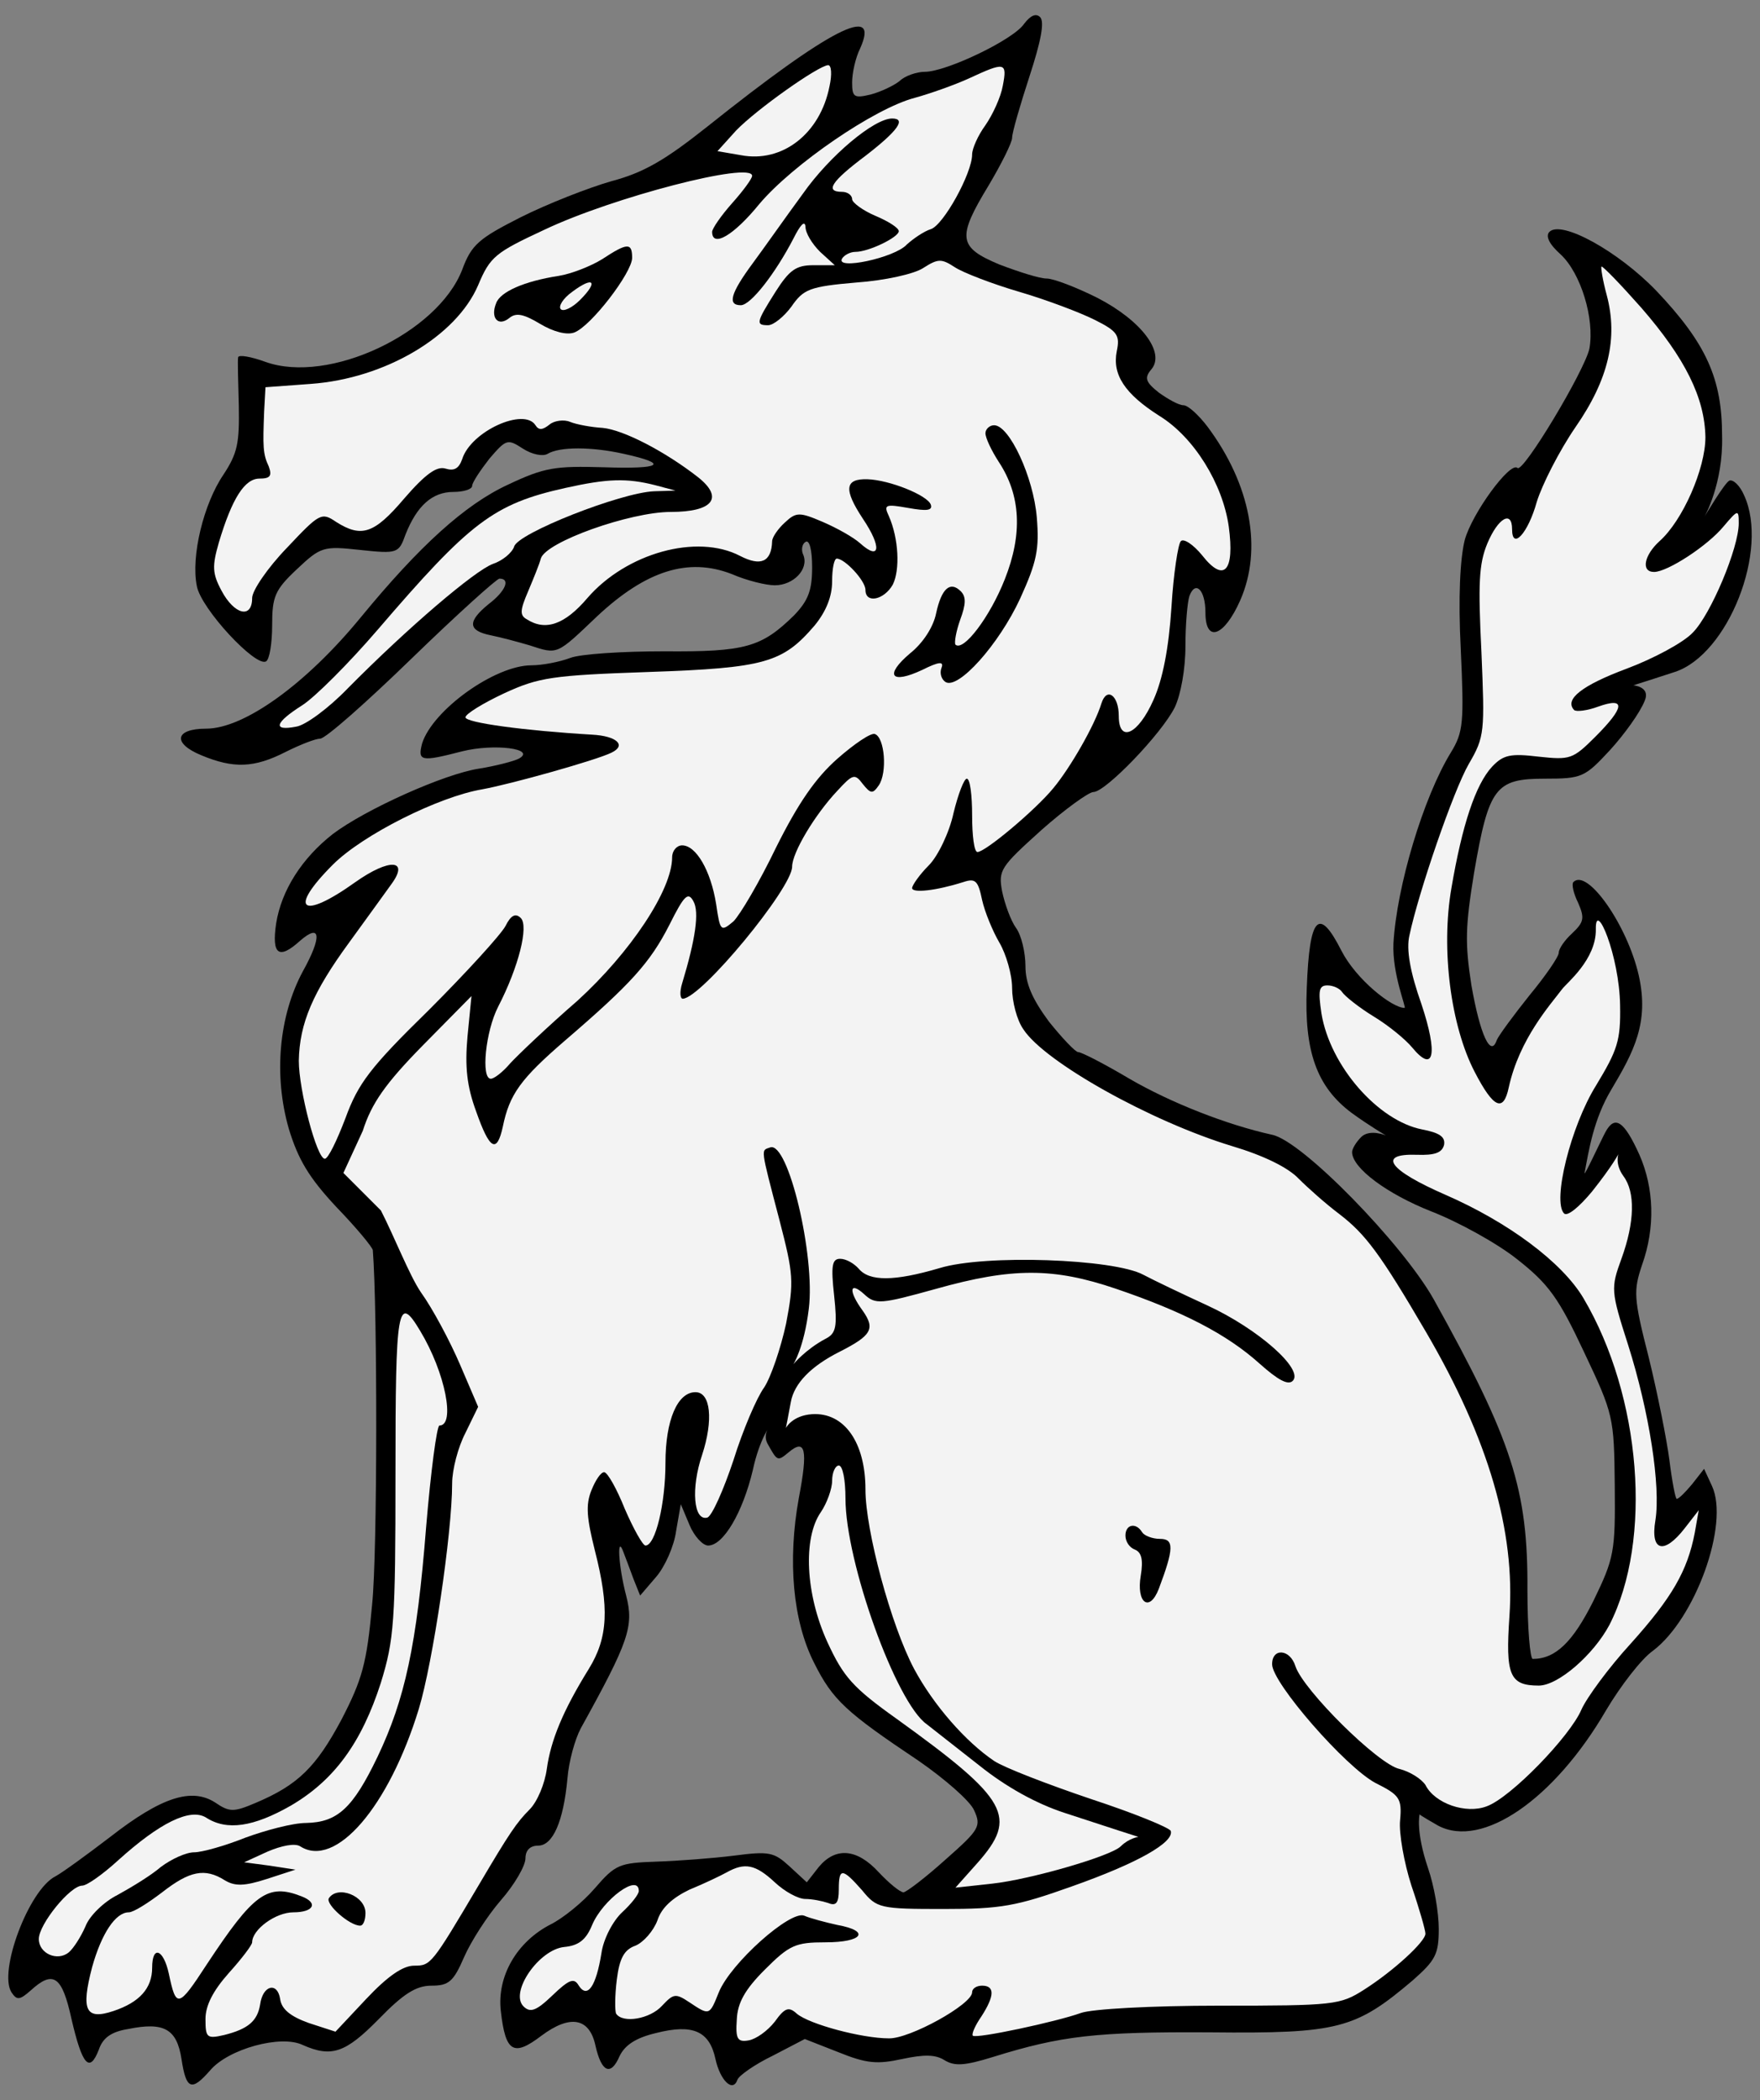 <?xml version="1.0" encoding="UTF-8" standalone="no"?>
<!DOCTYPE svg PUBLIC "-//W3C//DTD SVG 1.1//EN" "http://www.w3.org/Graphics/SVG/1.1/DTD/svg11.dtd">
<svg xmlns:dc="http://purl.org/dc/elements/1.1/" version="1.1" xmlns:xl="http://www.w3.org/1999/xlink" xmlns="http://www.w3.org/2000/svg" viewBox="54 85.5 256.5 306" width="256.5" height="306">
  <rect x="54" y="85.5" width="256.5" height="306" fill="#808080" stroke="none"/>
  <defs>
    <clipPath id="artboard_clip_path">
      <path d="M 54 85.5 L 310.5 85.5 L 310.5 367.376 L 234.811 391.5 L 54 391.5 Z"/>
    </clipPath>
  </defs>
  <g id="Tyger_Sejant" stroke="none" stroke-opacity="1" stroke-dasharray="none" fill="none" fill-opacity="1">
    <title>Tyger Sejant</title>
    <g id="Tyger_Sejant_Layer_2" clip-path="url(#artboard_clip_path)">
      <title>Layer 2</title>
      <g id="Group_723">
        <g id="Graphic_735">
          <path d="M 203.253 88.968 C 201.699 91.299 191.886 95.963 188.777 95.963 C 187.611 95.963 185.862 96.546 185.085 97.323 C 184.211 98.003 182.365 98.877 180.907 99.266 C 178.479 99.849 178.187 99.655 178.187 97.517 C 178.187 96.157 178.673 93.923 179.353 92.562 C 182.365 85.859 174.884 89.745 157.105 103.929 C 150.984 108.787 147.875 110.633 143.114 111.896 C 139.714 112.868 133.787 115.199 129.901 117.142 C 123.781 120.251 122.712 121.126 121.352 124.818 C 117.757 134.047 101.921 141.528 92.691 138.225 C 90.554 137.448 88.805 137.156 88.708 137.545 C 88.611 137.934 88.708 141.14 88.805 144.637 C 88.902 150.078 88.611 151.535 86.57 154.644 C 83.656 158.919 81.81 166.594 82.684 170.869 C 83.267 174.172 91.331 182.819 92.788 181.847 C 93.274 181.556 93.663 179.224 93.663 176.601 C 93.663 172.423 94.051 171.452 97.257 168.44 C 100.755 165.137 101.144 165.04 106.487 165.623 C 111.928 166.206 112.122 166.108 113.094 163.388 C 114.745 159.21 116.98 157.17 120.089 157.17 C 121.546 157.17 122.809 156.782 122.809 156.296 C 122.809 155.81 123.975 154.061 125.335 152.312 C 127.764 149.495 127.958 149.398 130.193 150.855 C 131.553 151.73 133.107 152.021 133.787 151.632 C 135.536 150.564 140.2 150.564 144.96 151.632 C 151.567 153.09 150.498 153.867 141.948 153.575 C 134.953 153.381 133.399 153.575 128.055 156.101 C 121.74 159.016 115.134 165.04 106.584 175.435 C 98.618 185.151 89.582 191.66 84.044 191.66 C 79.478 191.66 79.089 193.797 83.364 195.546 C 88.028 197.489 91.039 197.392 95.606 195.06 C 97.743 193.992 99.978 193.117 100.658 193.117 C 101.435 193.117 107.361 187.871 113.968 181.459 C 120.574 175.047 126.404 169.8 126.792 169.8 C 128.444 169.8 127.667 171.646 125.238 173.492 C 122.129 176.018 122.129 177.378 125.529 178.058 C 126.987 178.35 129.513 179.03 131.164 179.516 C 135.342 180.876 135.05 180.973 141.074 175.241 C 148.166 168.634 154.287 166.691 160.602 169.12 C 162.837 170.092 165.654 170.772 166.917 170.772 C 169.638 170.772 171.872 168.44 171.095 166.4 C 170.706 165.623 170.901 164.748 171.386 164.457 C 171.969 164.068 172.358 165.623 172.358 168.149 C 172.358 171.549 171.775 173.006 169.735 175.144 C 164.974 179.807 162.642 180.487 150.79 180.39 C 144.766 180.39 138.548 180.779 137.091 181.362 C 135.536 181.945 133.01 182.43 131.456 182.43 C 126.112 182.43 117.077 188.94 115.522 193.797 C 114.842 196.421 115.328 196.518 121.352 194.963 C 126.015 193.797 132.233 194.575 129.61 196.032 C 128.833 196.421 126.209 197.101 123.781 197.489 C 118.728 198.267 107.264 203.416 102.504 207.011 C 98.035 210.508 95.023 215.171 94.246 220.029 C 93.565 224.595 94.634 225.373 97.743 222.555 C 100.755 219.932 100.949 221.972 98.132 227.024 C 94.634 233.534 93.857 242.18 96.091 249.953 C 97.452 254.422 99.006 257.045 102.989 261.32 C 105.904 264.332 108.236 267.149 108.333 267.635 C 109.013 276.282 109.013 311.646 108.236 319.224 C 107.459 327.871 106.778 330.203 103.767 336.032 C 100.075 342.93 97.452 345.553 91.234 348.176 C 88.028 349.536 87.445 349.536 85.307 348.079 C 81.907 345.942 77.535 347.302 70.054 353.131 C 66.751 355.657 63.156 358.28 62.087 358.863 C 58.201 360.806 53.732 372.756 55.675 375.768 C 56.452 376.934 56.841 376.934 58.493 375.477 C 61.796 372.465 63.059 373.436 64.419 379.654 C 65.974 386.358 67.042 387.621 68.402 384.123 C 68.985 382.375 70.248 381.5 72.677 381.112 C 77.924 380.043 79.77 381.112 80.45 385.483 C 81.13 389.953 81.907 390.244 84.627 387.135 C 87.25 384.026 94.926 381.889 98.132 383.443 C 102.309 385.289 104.35 384.609 109.207 379.654 C 112.802 375.962 114.648 374.796 116.883 374.796 C 119.409 374.796 120.089 374.214 121.643 370.619 C 122.615 368.384 125.044 364.595 126.987 362.361 C 129.027 360.029 130.581 357.309 130.581 356.24 C 130.581 355.074 131.261 354.394 132.427 354.394 C 134.565 354.394 136.119 350.896 136.702 344.581 C 136.896 342.153 137.771 338.946 138.645 337.295 C 145.64 324.665 146.418 322.43 145.252 317.961 C 144.086 313.492 143.892 308.926 144.863 311.646 C 145.155 312.423 145.835 314.172 146.32 315.532 L 147.292 317.961 L 149.624 315.241 C 150.887 313.783 152.247 310.772 152.538 308.537 L 153.218 304.651 L 154.481 307.663 C 155.161 309.314 156.424 310.674 157.202 310.674 C 159.436 310.674 162.254 305.817 163.711 299.696 C 164.683 295.13 166.346 293.004 166.346 293.004 C 166.346 293.004 165.071 294.353 165.848 295.81 C 167.306 298.433 167.306 298.433 168.957 297.073 C 171.386 295.033 171.775 296.684 170.415 303.776 C 168.763 312.909 169.54 321.653 172.649 327.774 C 175.37 333.214 177.313 334.963 187.903 342.055 C 191.692 344.679 195.383 347.885 195.966 349.245 C 197.035 351.577 196.744 352.062 191.789 356.434 C 188.874 359.057 186.057 361.195 185.668 361.195 C 185.182 361.195 183.531 359.835 182.073 358.28 C 178.867 354.783 175.758 354.588 173.329 357.503 L 171.581 359.738 L 169.055 357.406 C 166.82 355.366 166.14 355.171 160.991 355.851 C 157.882 356.24 152.733 356.629 149.624 356.726 C 144.28 356.92 143.697 357.114 140.685 360.612 C 138.937 362.652 136.022 364.984 134.273 365.858 C 129.318 368.384 126.404 373.436 126.987 378.488 C 127.667 384.512 128.833 385.192 132.913 382.083 C 137.091 378.974 139.908 379.46 140.783 383.54 C 141.657 387.427 143.017 388.01 144.28 385.095 C 145.057 383.443 146.709 382.375 149.624 381.694 C 154.967 380.334 157.396 381.403 158.27 385.483 C 158.951 388.592 160.796 390.438 161.477 388.495 C 161.671 387.912 164.003 386.261 166.626 384.998 L 171.289 382.569 L 176.244 384.512 C 180.325 386.164 181.879 386.261 185.474 385.483 C 188.68 384.803 190.331 384.803 191.692 385.678 C 193.149 386.552 194.606 386.455 198.687 385.192 C 208.694 382.083 213.746 381.5 230.359 381.597 C 249.013 381.792 251.539 381.112 259.894 374.019 C 263.197 371.105 263.683 370.23 263.683 366.538 C 263.683 364.11 263.003 360.223 262.129 357.697 C 260.283 352.257 260.89 349.84 260.89 349.84 C 260.89 349.84 260.866 349.925 263.586 351.479 C 269.998 354.88 280.491 347.69 288.069 334.672 C 290.206 331.077 293.218 327.191 294.87 326.025 C 301.088 321.361 306.043 307.565 303.517 302.028 L 302.351 299.502 L 300.602 301.736 C 299.63 302.902 298.659 303.874 298.367 303.874 C 298.173 303.874 297.687 301.348 297.299 298.239 C 296.91 295.227 295.55 288.426 294.287 283.277 C 292.052 274.533 292.052 273.561 293.315 269.772 C 295.258 264.332 295.064 258.6 292.927 253.742 C 290.692 248.787 289.332 247.913 287.972 250.439 C 287.389 251.507 284.8 257.109 284.936 256.389 C 285.533 253.223 286.227 248.561 288.846 244.221 C 292.09 238.755 294.384 234.505 292.83 227.607 C 291.178 220.321 285.349 211.965 283.308 214.006 C 283.017 214.297 283.308 215.657 283.988 217.017 C 284.96 219.252 284.863 219.835 283.114 221.487 C 282.045 222.458 281.171 223.721 281.171 224.304 C 281.171 224.887 279.228 227.704 276.896 230.522 C 274.565 233.437 272.427 236.351 272.136 237.031 C 271.261 239.654 269.707 236.254 268.444 229.065 C 267.472 222.847 267.569 220.418 268.832 212.645 C 270.97 200.21 271.941 198.947 279.131 198.947 C 284.571 198.947 284.96 198.752 288.652 194.769 C 290.692 192.534 293.024 189.328 293.704 187.58 C 294.578 185.539 292.04 185.345 292.04 185.345 C 292.04 185.345 296.036 184.082 298.076 183.402 C 305.848 180.876 311.872 165.623 308.18 157.656 C 307.597 156.296 306.625 155.324 306.043 155.519 C 305.363 155.81 302.424 160.753 302.424 160.753 C 302.424 160.753 305.161 155.943 304.974 149.009 C 304.974 140.724 302.739 135.602 295.356 127.829 C 289.818 122.097 281.56 117.531 279.811 119.28 C 279.228 119.863 279.714 121.029 281.462 122.583 C 284.377 125.303 286.417 131.91 285.64 136.282 C 284.96 139.488 275.925 154.547 275.147 153.673 C 274.079 152.701 268.541 160.279 267.472 164.165 C 266.792 166.886 266.501 172.521 266.889 180.099 C 267.375 190.786 267.278 192.146 265.432 195.158 C 261.449 201.667 257.562 214.589 257.077 222.944 C 256.882 227.413 258.995 232.344 258.704 232.344 C 256.858 232.344 251.636 228.19 249.499 224.013 C 246.195 217.503 244.835 218.96 244.447 229.453 C 244.058 238.683 245.904 243.832 250.956 247.621 C 253.482 249.467 255.972 250.924 255.972 250.924 C 255.972 250.924 253.676 249.953 252.413 251.119 C 251.636 251.896 251.053 252.867 251.053 253.353 C 251.053 255.685 256.202 259.474 262.614 262 C 266.598 263.554 272.233 266.663 275.147 268.995 C 279.714 272.59 281.171 274.63 284.863 282.5 C 289.138 291.535 289.235 291.924 289.332 301.931 C 289.429 311.646 289.235 312.52 286.223 318.738 C 283.211 324.762 280.685 327.191 277.382 327.191 C 276.993 327.191 276.605 322.722 276.605 317.184 C 276.702 302.513 274.37 295.324 262.906 274.727 C 258.34 266.663 243.766 251.702 239.395 250.827 C 232.788 249.37 224.627 246.164 218.603 242.666 C 215.009 240.529 211.608 238.78 211.123 238.78 C 210.734 238.78 208.791 236.74 206.848 234.311 C 204.419 231.008 203.447 228.773 203.447 226.247 C 203.447 224.304 202.864 221.778 202.087 220.709 C 201.31 219.641 200.436 217.212 200.047 215.366 C 199.464 212.257 199.853 211.771 205.779 206.428 C 209.179 203.416 212.677 200.89 213.357 200.89 C 215.106 200.89 223.267 192.437 225.21 188.551 C 226.084 186.705 226.764 183.013 226.764 179.613 C 226.764 176.407 227.056 173.201 227.347 172.326 C 228.222 169.995 229.679 171.452 229.679 174.755 C 229.679 179.224 232.399 178.253 234.731 173.006 C 238.034 165.525 236.286 156.101 229.971 147.649 C 228.708 145.997 227.153 144.54 226.473 144.54 C 225.793 144.54 224.238 143.666 222.878 142.694 C 220.935 141.14 220.741 140.557 221.81 139.294 C 223.85 136.865 220.352 132.201 213.94 128.898 C 210.831 127.344 207.528 126.081 206.556 126.081 C 205.488 126.081 202.476 125.109 199.658 124.04 C 193.635 121.514 193.44 120.154 198.104 112.479 C 199.95 109.37 201.504 106.261 201.504 105.581 C 201.504 104.804 202.67 100.821 204.03 96.643 C 205.682 91.591 206.265 88.676 205.585 87.996 C 205.002 87.413 204.225 87.705 203.253 88.968 Z" fill="black"/>
        </g>
        <g id="Graphic_734">
          <path d="M 174.884 98.1 C 173.524 104.998 167.986 109.273 161.962 108.107 L 158.562 107.524 L 161.282 104.512 C 164.294 101.403 173.232 95.088 174.69 94.991 C 175.175 94.991 175.272 96.351 174.884 98.1 Z" fill="#f3f3f3"/>
        </g>
        <g id="Graphic_733">
          <path d="M 200.144 98.003 C 199.853 99.655 198.687 102.181 197.618 103.735 C 196.549 105.192 195.675 107.136 195.675 108.01 C 195.675 110.73 191.497 118.308 189.651 118.891 C 188.68 119.183 187.125 120.251 186.154 121.126 C 184.405 123.069 175.661 124.915 176.73 123.166 C 177.021 122.68 177.896 122.195 178.673 122.195 C 180.616 122.195 184.988 120.057 184.988 119.183 C 184.988 118.697 183.433 117.725 181.588 116.948 C 179.742 116.171 178.187 115.005 178.187 114.519 C 178.187 113.936 177.507 113.451 176.73 113.451 C 174.204 113.451 175.078 111.993 180.13 108.204 C 184.794 104.61 186.154 102.764 184.016 102.764 C 181.393 102.764 174.884 108.204 170.998 113.742 C 168.569 117.045 165.363 121.612 163.711 123.846 C 160.408 128.315 160.019 129.967 161.962 129.967 C 163.42 129.967 167.014 125.303 169.638 120.251 C 170.609 118.308 171.289 117.531 171.386 118.503 C 171.386 119.474 172.358 121.029 173.524 122.195 L 175.661 124.138 L 172.552 124.138 C 170.026 124.138 169.055 124.818 167.014 128.024 C 164.197 132.493 164.1 132.882 165.946 132.882 C 166.723 132.882 168.277 131.619 169.346 130.161 C 171.095 127.635 171.969 127.247 178.77 126.664 C 182.948 126.372 187.32 125.401 188.583 124.526 C 190.72 123.166 191.206 123.166 193.149 124.429 C 194.315 125.206 198.59 126.858 202.573 128.024 C 206.556 129.19 211.414 131.036 213.551 132.104 C 216.855 133.756 217.243 134.339 216.757 136.671 C 216.077 140.071 217.923 142.888 222.975 146.095 C 228.027 149.203 232.205 156.004 233.079 162.222 C 233.954 168.732 232.399 170.48 229.193 166.4 C 227.93 164.845 226.473 163.874 226.084 164.36 C 225.696 164.748 225.016 169.12 224.724 173.978 C 224.336 179.904 223.461 184.471 222.101 187.482 C 219.866 192.534 217.049 193.797 217.049 189.814 C 217.049 186.802 215.3 185.539 214.523 187.968 C 213.551 191.174 209.957 197.392 207.528 200.307 C 205.002 203.416 197.618 209.634 196.452 209.634 C 195.966 209.634 195.675 207.205 195.675 204.29 C 195.675 201.376 195.383 198.947 194.898 198.947 C 194.509 198.947 193.635 201.181 192.955 203.999 C 192.372 206.719 190.72 210.217 189.36 211.577 C 188 212.937 186.931 214.491 186.931 214.88 C 186.931 215.657 190.429 215.269 194.412 214.006 C 196.161 213.423 196.549 213.811 197.132 216.629 C 197.521 218.378 198.687 221.195 199.658 222.847 C 200.63 224.498 201.504 227.51 201.504 229.453 C 201.504 231.396 202.184 234.117 203.156 235.477 C 206.265 240.237 221.712 248.884 233.565 252.479 C 238.131 253.839 241.726 255.588 243.281 257.239 C 244.641 258.6 247.264 260.931 249.207 262.389 C 252.996 265.303 255.134 268.121 261.837 279.585 C 270.97 295.227 274.856 308.634 273.982 320.973 C 273.399 329.522 273.982 331.077 278.256 331.077 C 281.074 331.077 286.223 326.608 288.555 322.236 C 294.87 309.897 293.218 288.912 284.766 274.63 C 281.657 269.384 273.787 263.554 264.655 259.571 C 256.397 255.976 254.648 253.548 260.477 253.742 C 263.1 253.839 264.169 253.45 264.46 252.285 C 264.655 251.119 263.78 250.536 261.254 250.05 C 254.842 248.787 247.847 240.82 246.584 233.145 C 246.098 229.842 246.195 229.065 247.458 229.065 C 248.333 229.065 249.304 229.55 249.596 230.036 C 249.984 230.619 252.025 232.271 254.259 233.631 C 256.494 234.991 258.923 237.031 259.797 238.1 C 263.003 241.986 263.586 239.072 261.157 231.785 C 259.506 227.121 258.923 223.818 259.408 221.778 C 260.769 215.366 265.821 200.695 268.055 196.809 C 270.387 192.826 270.387 192.146 269.901 180.487 C 269.415 170.578 269.512 167.663 270.775 164.651 C 272.33 160.959 274.37 159.793 274.37 162.611 C 274.37 165.72 276.702 163.194 277.965 158.627 C 278.742 156.101 281.268 151.147 283.6 147.746 C 288.458 140.751 289.818 134.727 288.166 128.51 C 287.583 126.372 287.292 124.526 287.389 124.332 C 287.583 124.235 290.206 126.955 293.218 130.356 C 299.63 137.739 302.448 143.471 302.545 149.203 C 302.545 153.77 299.242 161.348 295.841 164.36 C 293.607 166.4 293.121 168.829 295.064 168.829 C 297.007 168.829 302.836 165.04 305.168 162.222 C 307.306 159.696 307.403 159.696 307.403 161.736 C 307.403 165.331 303.322 175.047 300.699 177.67 C 299.339 179.127 294.967 181.459 291.081 182.916 C 284.571 185.345 281.948 187.385 283.406 188.94 C 283.697 189.231 285.349 189.037 286.903 188.454 C 290.984 186.997 290.789 188.551 286.514 192.826 C 283.211 196.129 282.823 196.226 278.256 195.741 C 274.176 195.255 273.107 195.449 271.456 197.198 C 269.027 199.821 267.084 205.747 265.529 214.88 C 263.975 223.818 265.432 234.991 268.93 241.695 C 271.65 246.941 273.107 247.621 273.884 243.929 C 275.439 236.837 279.957 231.87 281.657 229.611 C 282.312 228.719 286.652 225.303 286.575 220.867 C 286.498 216.431 290.012 224.693 290.109 231.979 C 290.206 237.128 289.721 238.489 286.612 243.638 C 282.92 249.564 280.199 260.543 281.948 262.291 C 282.434 262.777 284.183 261.32 286.029 259.085 C 289.041 255.296 289.854 253.657 289.854 253.657 C 289.854 253.657 289.332 255.102 290.595 256.851 C 292.344 259.183 292.247 263.554 290.304 268.898 C 288.749 273.173 288.749 273.561 291.275 281.431 C 294.384 291.244 296.036 302.028 295.258 306.983 C 294.481 311.549 296.521 312.035 299.533 308.148 L 301.573 305.525 L 300.991 308.829 C 299.922 314.366 297.687 318.252 291.664 324.956 C 288.458 328.454 285.252 332.826 284.474 334.575 C 282.823 338.461 274.176 347.399 270.678 348.662 C 267.666 349.828 263.1 348.273 261.74 345.553 C 261.157 344.679 259.506 343.61 257.951 343.221 C 254.842 342.541 243.961 331.757 242.795 328.259 C 242.018 325.733 239.395 325.539 239.395 327.968 C 239.395 330.688 250.082 342.93 254.453 345.262 C 257.951 347.01 258.34 347.496 258.048 350.702 C 257.854 352.548 258.631 356.92 259.7 360.223 C 260.866 363.624 261.74 366.733 261.74 367.218 C 261.74 368.384 257.077 372.659 252.802 375.379 C 249.304 377.614 248.43 377.711 231.719 377.711 C 221.712 377.711 213.066 378.197 211.511 378.78 C 208.014 380.043 196.258 382.569 195.772 382.083 C 195.578 381.792 196.161 380.529 197.035 379.266 C 198.978 376.254 198.978 374.796 197.132 374.796 C 196.355 374.796 195.675 375.185 195.675 375.768 C 195.675 377.517 186.542 382.569 183.531 382.472 C 179.644 382.472 171.969 380.431 170.123 378.877 C 168.957 377.808 168.375 378.003 166.917 380.043 C 165.848 381.403 164.197 382.569 163.128 382.763 C 161.477 383.055 161.185 382.569 161.379 379.751 C 161.477 377.322 162.545 375.379 165.46 372.465 C 169.055 368.87 169.929 368.481 174.301 368.481 C 179.742 368.481 180.907 366.83 176.05 365.955 C 174.301 365.567 172.066 364.984 171.192 364.595 C 169.152 363.818 160.505 371.493 158.756 375.768 C 157.396 379.168 157.396 379.168 154.481 377.225 C 152.441 375.865 152.15 375.962 150.498 377.711 C 148.749 379.654 144.766 380.334 143.794 378.877 C 143.6 378.488 143.6 376.254 143.892 373.922 C 144.28 370.813 144.96 369.55 146.612 368.967 C 147.778 368.481 149.235 366.83 149.818 365.275 C 150.401 363.429 152.053 361.972 154.481 360.806 C 156.619 359.932 159.048 358.766 159.922 358.28 C 162.545 356.823 164.1 357.114 166.917 359.738 C 168.375 361.098 170.318 362.166 171.386 362.166 C 172.358 362.166 173.815 362.458 174.69 362.749 C 175.855 363.235 176.244 362.749 176.244 360.806 C 176.244 357.6 176.73 357.6 179.644 360.903 C 181.782 363.527 182.268 363.624 191.497 363.624 C 199.853 363.624 202.087 363.235 210.248 360.32 C 219.866 356.92 225.113 353.908 224.627 352.257 C 224.433 351.771 219.186 349.633 212.968 347.593 C 206.653 345.456 200.338 343.027 198.881 342.055 C 194.703 339.238 190.04 333.894 187.222 328.648 C 183.822 322.236 180.13 308.44 180.13 302.513 C 180.13 295.615 177.021 291.244 172.358 291.535 C 169.443 291.729 168.532 293.551 168.532 293.551 C 168.532 293.551 168.957 291.438 169.249 289.786 C 169.735 287.066 172.164 284.54 176.438 282.402 C 181.005 280.071 181.588 279.099 179.742 276.476 C 177.604 273.561 177.798 272.104 179.936 274.047 C 181.588 275.602 182.365 275.505 190.429 273.27 C 201.504 270.161 207.528 270.161 216.66 273.27 C 226.376 276.573 232.788 279.876 237.549 284.151 C 240.269 286.58 241.726 287.357 242.406 286.677 C 244.058 285.026 237.354 279.099 229.971 275.699 C 226.376 274.047 222.101 272.007 220.644 271.23 C 216.369 268.898 197.521 268.218 190.914 270.258 C 184.308 272.201 180.713 272.201 179.159 270.355 C 178.479 269.578 177.313 268.898 176.438 268.898 C 175.272 268.898 175.078 269.87 175.564 274.241 C 176.05 278.808 175.855 279.779 174.301 280.557 C 171.386 282.111 169.625 284.261 169.625 284.261 C 169.625 284.261 171.192 281.82 171.872 276.185 C 172.844 268.509 168.86 251.702 166.237 252.673 C 164.877 253.159 164.78 252.479 167.597 263.263 C 169.638 271.133 169.735 272.201 168.569 278.322 C 167.792 281.917 166.334 286.192 165.363 287.649 C 164.294 289.106 162.254 293.867 160.894 298.239 C 159.436 302.611 157.785 306.303 157.105 306.594 C 155.064 307.177 154.676 302.319 156.327 297.461 C 157.979 292.409 157.59 288.329 155.356 288.329 C 152.733 288.329 150.984 292.409 150.984 298.627 C 150.984 304.554 149.527 310.674 148.069 310.674 C 147.681 310.674 146.32 308.246 145.057 305.331 C 143.892 302.416 142.531 299.987 142.046 299.987 C 141.56 299.987 140.783 301.153 140.2 302.611 C 139.325 304.748 139.52 306.691 140.685 311.355 C 142.823 319.71 142.629 324.082 139.811 328.648 C 136.022 334.769 134.273 339.044 133.69 343.221 C 133.399 345.359 132.33 347.982 131.164 349.148 C 129.318 350.994 128.25 352.548 123.781 360.126 C 116.883 371.785 116.785 371.882 114.357 371.882 C 112.705 371.882 110.47 373.436 107.361 376.74 L 102.892 381.5 L 99.006 380.237 C 96.286 379.266 95.023 378.197 94.828 376.74 C 94.44 374.214 92.302 374.699 91.914 377.517 C 91.525 379.946 90.165 381.112 86.667 381.986 C 84.141 382.569 83.947 382.375 83.947 379.654 C 83.947 377.711 85.016 375.574 87.348 372.951 C 89.194 370.91 90.748 368.87 90.748 368.481 C 90.748 366.635 94.148 364.11 96.772 364.11 C 99.686 364.11 100.463 362.749 97.937 361.778 C 92.983 359.835 90.942 361.389 84.141 371.688 C 79.964 378.1 79.672 378.1 78.604 373.048 C 77.826 369.453 76.175 368.87 76.175 372.173 C 76.175 375.185 74.329 377.225 70.54 378.488 C 66.459 379.849 65.779 378.391 67.431 372.076 C 68.791 367.218 70.831 364.11 72.774 364.11 C 73.454 364.11 75.592 362.749 77.632 361.195 C 81.615 358.086 83.85 357.6 86.765 359.446 C 88.222 360.32 89.582 360.32 92.885 359.252 L 97.063 357.892 L 93.274 357.309 L 89.582 356.823 L 92.983 355.268 C 95.023 354.394 96.966 354.005 97.743 354.491 C 102.892 357.794 110.665 348.759 115.037 334.477 C 117.077 327.774 119.894 308.829 119.894 301.639 C 119.894 299.599 120.769 296.296 121.837 294.255 L 123.683 290.466 L 121.06 284.346 C 119.603 280.945 117.077 276.185 115.328 273.756 C 113.676 271.327 111.454 265.643 109.511 261.854 L 104.046 256.389 L 106.876 250.244 C 108.139 246.261 110.179 243.346 115.62 237.809 L 122.712 230.619 L 122.129 236.546 C 121.74 240.917 122.032 243.735 123.392 247.427 C 125.335 252.965 126.404 253.645 127.278 249.661 C 128.25 244.901 129.901 242.666 136.313 237.128 C 145.932 228.87 148.749 225.761 151.567 220.224 C 153.704 215.949 154.287 215.366 155.064 216.823 C 155.939 218.378 155.356 222.361 153.413 228.773 C 153.024 230.036 153.121 231.008 153.51 231.008 C 156.23 230.911 169.443 214.88 169.443 211.771 C 169.443 209.731 172.746 204.193 176.05 200.695 C 178.284 198.267 178.576 198.169 179.742 199.724 C 180.907 201.181 181.199 201.181 182.073 199.918 C 183.336 198.072 182.948 192.923 181.49 192.437 C 180.907 192.243 178.479 193.895 176.05 196.032 C 172.844 198.85 170.318 202.541 167.112 208.954 C 164.683 214.006 161.865 218.766 160.894 219.738 C 159.048 221.292 158.951 221.195 158.368 217.212 C 157.59 212.354 155.453 208.662 153.413 208.662 C 152.635 208.662 151.955 209.439 151.955 210.411 C 151.955 215.171 145.835 224.304 138.159 231.299 C 133.787 235.088 129.416 239.266 128.347 240.432 C 127.278 241.695 126.015 242.666 125.529 242.666 C 124.072 242.666 124.752 235.768 126.598 232.174 C 129.61 226.344 131.067 220.418 129.901 219.252 C 129.124 218.475 128.444 218.863 127.667 220.418 C 126.987 221.681 121.935 227.219 116.494 232.659 C 107.944 241.015 106.196 243.346 104.35 248.398 C 103.087 251.702 101.824 254.325 101.338 254.325 C 100.172 254.325 97.549 244.318 97.549 240.043 C 97.646 234.602 99.589 230.036 104.933 222.75 C 107.556 219.155 110.276 215.366 111.053 214.297 C 113.676 210.702 110.762 210.508 105.807 214.006 C 97.937 219.641 95.897 218.086 102.504 211.48 C 106.876 207.108 117.951 201.57 124.266 200.501 C 128.541 199.724 140.977 196.226 143.114 195.158 C 145.349 194.089 143.892 192.729 140.297 192.534 C 130.387 191.952 121.837 190.786 121.837 190.008 C 121.837 189.523 124.363 187.968 127.472 186.511 C 132.524 184.179 134.468 183.888 148.555 183.402 C 165.557 182.819 168.083 182.042 172.746 176.601 C 174.398 174.561 175.272 172.423 175.272 170.189 C 175.272 168.343 175.564 166.886 175.953 166.886 C 177.118 166.886 180.13 170.092 180.13 171.452 C 180.13 173.492 182.851 172.909 184.114 170.675 C 185.182 168.537 184.988 163.971 183.531 160.668 C 182.753 159.016 183.045 158.919 186.348 159.502 C 189.068 159.988 189.943 159.891 189.651 159.016 C 189.166 157.656 183.628 155.421 180.422 155.324 C 177.118 155.227 176.924 156.782 179.742 161.056 C 182.559 165.234 182.268 167.274 179.353 164.651 C 178.381 163.777 175.953 162.417 173.912 161.542 C 170.512 160.085 170.026 160.085 168.375 161.639 C 167.403 162.514 166.529 163.777 166.529 164.36 C 166.431 167.371 164.877 168.052 161.865 166.497 C 155.55 163.194 145.252 166.108 139.617 172.618 C 136.313 176.504 133.496 177.476 130.776 175.727 C 129.707 175.144 129.804 174.367 130.97 171.646 C 131.747 169.8 132.622 167.663 132.816 166.886 C 133.496 164.457 145.835 160.085 151.761 160.085 C 157.882 160.085 159.533 158.045 155.744 155.033 C 150.887 151.244 144.863 148.135 141.851 147.843 C 140.2 147.746 138.062 147.358 137.091 146.969 C 136.216 146.58 134.759 146.775 134.079 147.358 C 133.107 148.135 132.524 148.232 132.039 147.455 C 130.387 144.832 122.615 148.329 121.352 152.41 C 120.866 153.77 120.186 154.158 118.923 153.77 C 117.66 153.381 116.008 154.547 112.899 158.142 C 108.527 163.291 106.681 163.874 102.989 161.542 C 100.852 160.085 100.561 160.279 95.8 165.331 C 92.983 168.246 90.748 171.549 90.748 172.618 C 90.748 175.727 88.125 175.047 86.279 171.549 C 84.919 169.023 84.919 167.954 85.89 164.554 C 87.833 158.045 89.679 155.227 91.817 155.227 C 93.371 155.227 93.663 154.838 93.177 153.478 C 92.302 151.632 92.302 150.564 92.497 145.414 L 92.691 141.917 L 99.298 141.431 C 110.082 140.654 120.477 134.533 123.683 127.052 C 125.432 122.875 126.209 122.292 133.302 118.988 C 143.309 114.228 163.614 108.981 163.614 111.119 C 163.614 111.508 162.351 113.256 160.699 115.102 C 159.145 116.851 157.785 118.794 157.785 119.28 C 157.785 121.612 160.894 119.863 164.683 115.199 C 169.54 109.467 181.393 101.306 187.32 99.752 C 189.457 99.169 193.052 97.906 195.189 96.934 C 200.436 94.505 200.824 94.505 200.144 98.003 Z" fill="#f3f3f3"/>
        </g>
        <g id="Graphic_732">
          <path d="M 149.527 156.199 L 152.441 156.976 L 149.332 157.073 C 144.474 157.267 129.416 163.194 128.93 165.137 C 128.638 166.011 127.278 167.177 125.821 167.663 C 123.198 168.634 113.482 176.893 104.641 185.831 C 101.921 188.648 98.52 191.174 97.16 191.369 C 93.663 192.049 94.051 190.786 98.035 188.26 C 99.881 187.094 104.835 182.139 109.013 177.281 C 122.518 161.542 125.918 158.919 136.411 156.587 C 142.531 155.227 145.349 155.13 149.527 156.199 Z" fill="#f3f3f3"/>
        </g>
        <g id="Graphic_731">
          <path d="M 115.231 279.391 C 118.923 285.511 120.38 293.187 118.048 293.187 C 117.66 293.187 116.785 299.89 116.105 307.954 C 114.745 325.248 112.996 333.117 109.013 341.472 C 105.418 348.953 103.184 350.994 98.618 351.091 C 96.674 351.091 92.691 352.159 89.776 353.228 C 86.862 354.394 83.461 355.366 82.296 355.366 C 81.13 355.366 78.992 356.337 77.438 357.503 C 75.98 358.766 73.066 360.515 71.123 361.583 C 69.18 362.555 67.042 364.595 66.459 366.15 C 65.779 367.704 64.711 369.356 64.03 369.939 C 62.379 371.299 59.658 370.133 59.658 367.996 C 59.658 365.858 64.225 360.223 65.974 360.223 C 66.654 360.223 68.985 358.572 71.22 356.531 C 77.243 351.091 81.713 348.856 84.044 350.314 C 87.056 352.257 90.942 351.674 96.383 348.565 C 102.698 344.873 106.681 339.432 109.499 330.688 C 111.442 324.373 111.636 321.847 111.636 300.182 C 111.636 275.99 111.928 273.853 115.231 279.391 Z" fill="#f3f3f3"/>
        </g>
        <g id="Graphic_730">
          <path d="M 177.216 303.776 C 177.216 313.103 184.599 333.603 189.068 336.712 C 190.04 337.489 193.538 340.209 196.744 342.735 C 200.63 345.844 205.002 348.273 209.179 349.633 C 216.272 351.965 219.903 353.119 219.903 353.119 C 219.903 353.119 218.506 353.325 217.34 354.491 C 215.883 355.949 204.03 359.349 198.59 359.932 L 193.246 360.515 L 196.452 356.92 C 202.379 350.216 201.018 347.69 184.696 335.935 C 178.284 331.368 176.924 329.814 174.592 324.762 C 171.386 317.767 170.998 309.606 173.621 305.817 C 174.495 304.554 175.272 302.416 175.272 301.25 C 175.272 299.987 175.758 299.016 176.244 299.016 C 176.827 299.016 177.216 301.153 177.216 303.776 Z" fill="#f3f3f3"/>
        </g>
        <g id="Graphic_729">
          <path d="M 147.098 361.001 C 147.098 361.486 146.029 362.846 144.669 364.11 C 143.309 365.373 141.948 367.996 141.657 370.036 C 140.88 374.894 139.617 376.74 138.354 374.796 C 137.674 373.631 136.994 373.825 134.468 376.254 C 132.136 378.488 131.261 378.78 130.29 377.808 C 128.25 375.768 132.524 369.55 136.216 369.162 C 138.354 368.967 139.422 368.093 140.297 365.955 C 141.851 362.264 147.098 358.377 147.098 361.001 Z" fill="#f3f3f3"/>
        </g>
        <g id="Graphic_728">
          <path d="M 141.754 123.263 C 140.2 124.235 137.285 125.401 135.439 125.692 C 130.387 126.469 126.889 128.024 126.307 129.675 C 125.432 131.813 126.598 133.173 128.25 131.813 C 129.221 131.036 130.29 131.23 132.719 132.687 C 134.662 133.853 136.605 134.339 137.674 133.95 C 140.103 133.076 146.126 125.206 146.126 123.069 C 146.126 120.834 145.446 120.834 141.754 123.263 Z" fill="black"/>
        </g>
        <g id="Graphic_727">
          <path d="M 138.548 129.19 C 137.382 130.356 136.119 130.938 135.731 130.55 C 135.342 130.161 136.022 128.995 137.382 128.024 C 140.491 125.692 141.268 126.469 138.548 129.19 Z" fill="#f3f3f3"/>
        </g>
        <g id="Graphic_726">
          <path d="M 197.618 148.621 C 197.618 149.301 198.492 151.147 199.561 152.798 C 202.767 157.656 203.059 163.291 200.436 169.897 C 198.298 175.338 194.412 180.487 193.246 179.419 C 193.052 179.127 193.343 177.476 193.926 175.824 C 194.801 173.492 194.801 172.423 194.023 171.646 C 192.469 170.092 191.206 171.258 190.429 174.852 C 190.04 176.795 188.583 179.127 186.64 180.682 C 182.851 183.888 183.822 185.248 188.388 183.11 C 190.914 181.847 191.594 181.847 191.206 182.819 C 190.914 183.596 191.206 184.471 191.789 184.859 C 193.635 186.025 199.561 179.419 202.67 172.715 C 205.099 167.371 205.488 165.525 205.099 160.862 C 204.613 155.033 201.116 147.455 198.881 147.455 C 198.201 147.455 197.618 148.038 197.618 148.621 Z" fill="black"/>
        </g>
        <g id="Graphic_725">
          <path d="M 218.02 309.217 C 218.02 310.092 218.603 310.966 219.381 311.257 C 220.352 311.646 220.644 312.715 220.255 315.046 C 219.575 319.03 221.518 320.487 222.878 316.99 C 225.113 311.063 225.113 309.703 223.073 309.703 C 221.907 309.703 220.741 309.217 220.449 308.731 C 219.575 307.274 218.02 307.565 218.02 309.217 Z" fill="black"/>
        </g>
        <g id="Graphic_724">
          <path d="M 101.921 362.069 C 101.435 362.944 104.933 366.053 106.487 366.053 C 106.973 366.053 107.264 365.178 107.264 364.207 C 107.264 361.681 103.184 360.126 101.921 362.069 Z" fill="black"/>
        </g>
      </g>
    </g>
  </g>
</svg>
